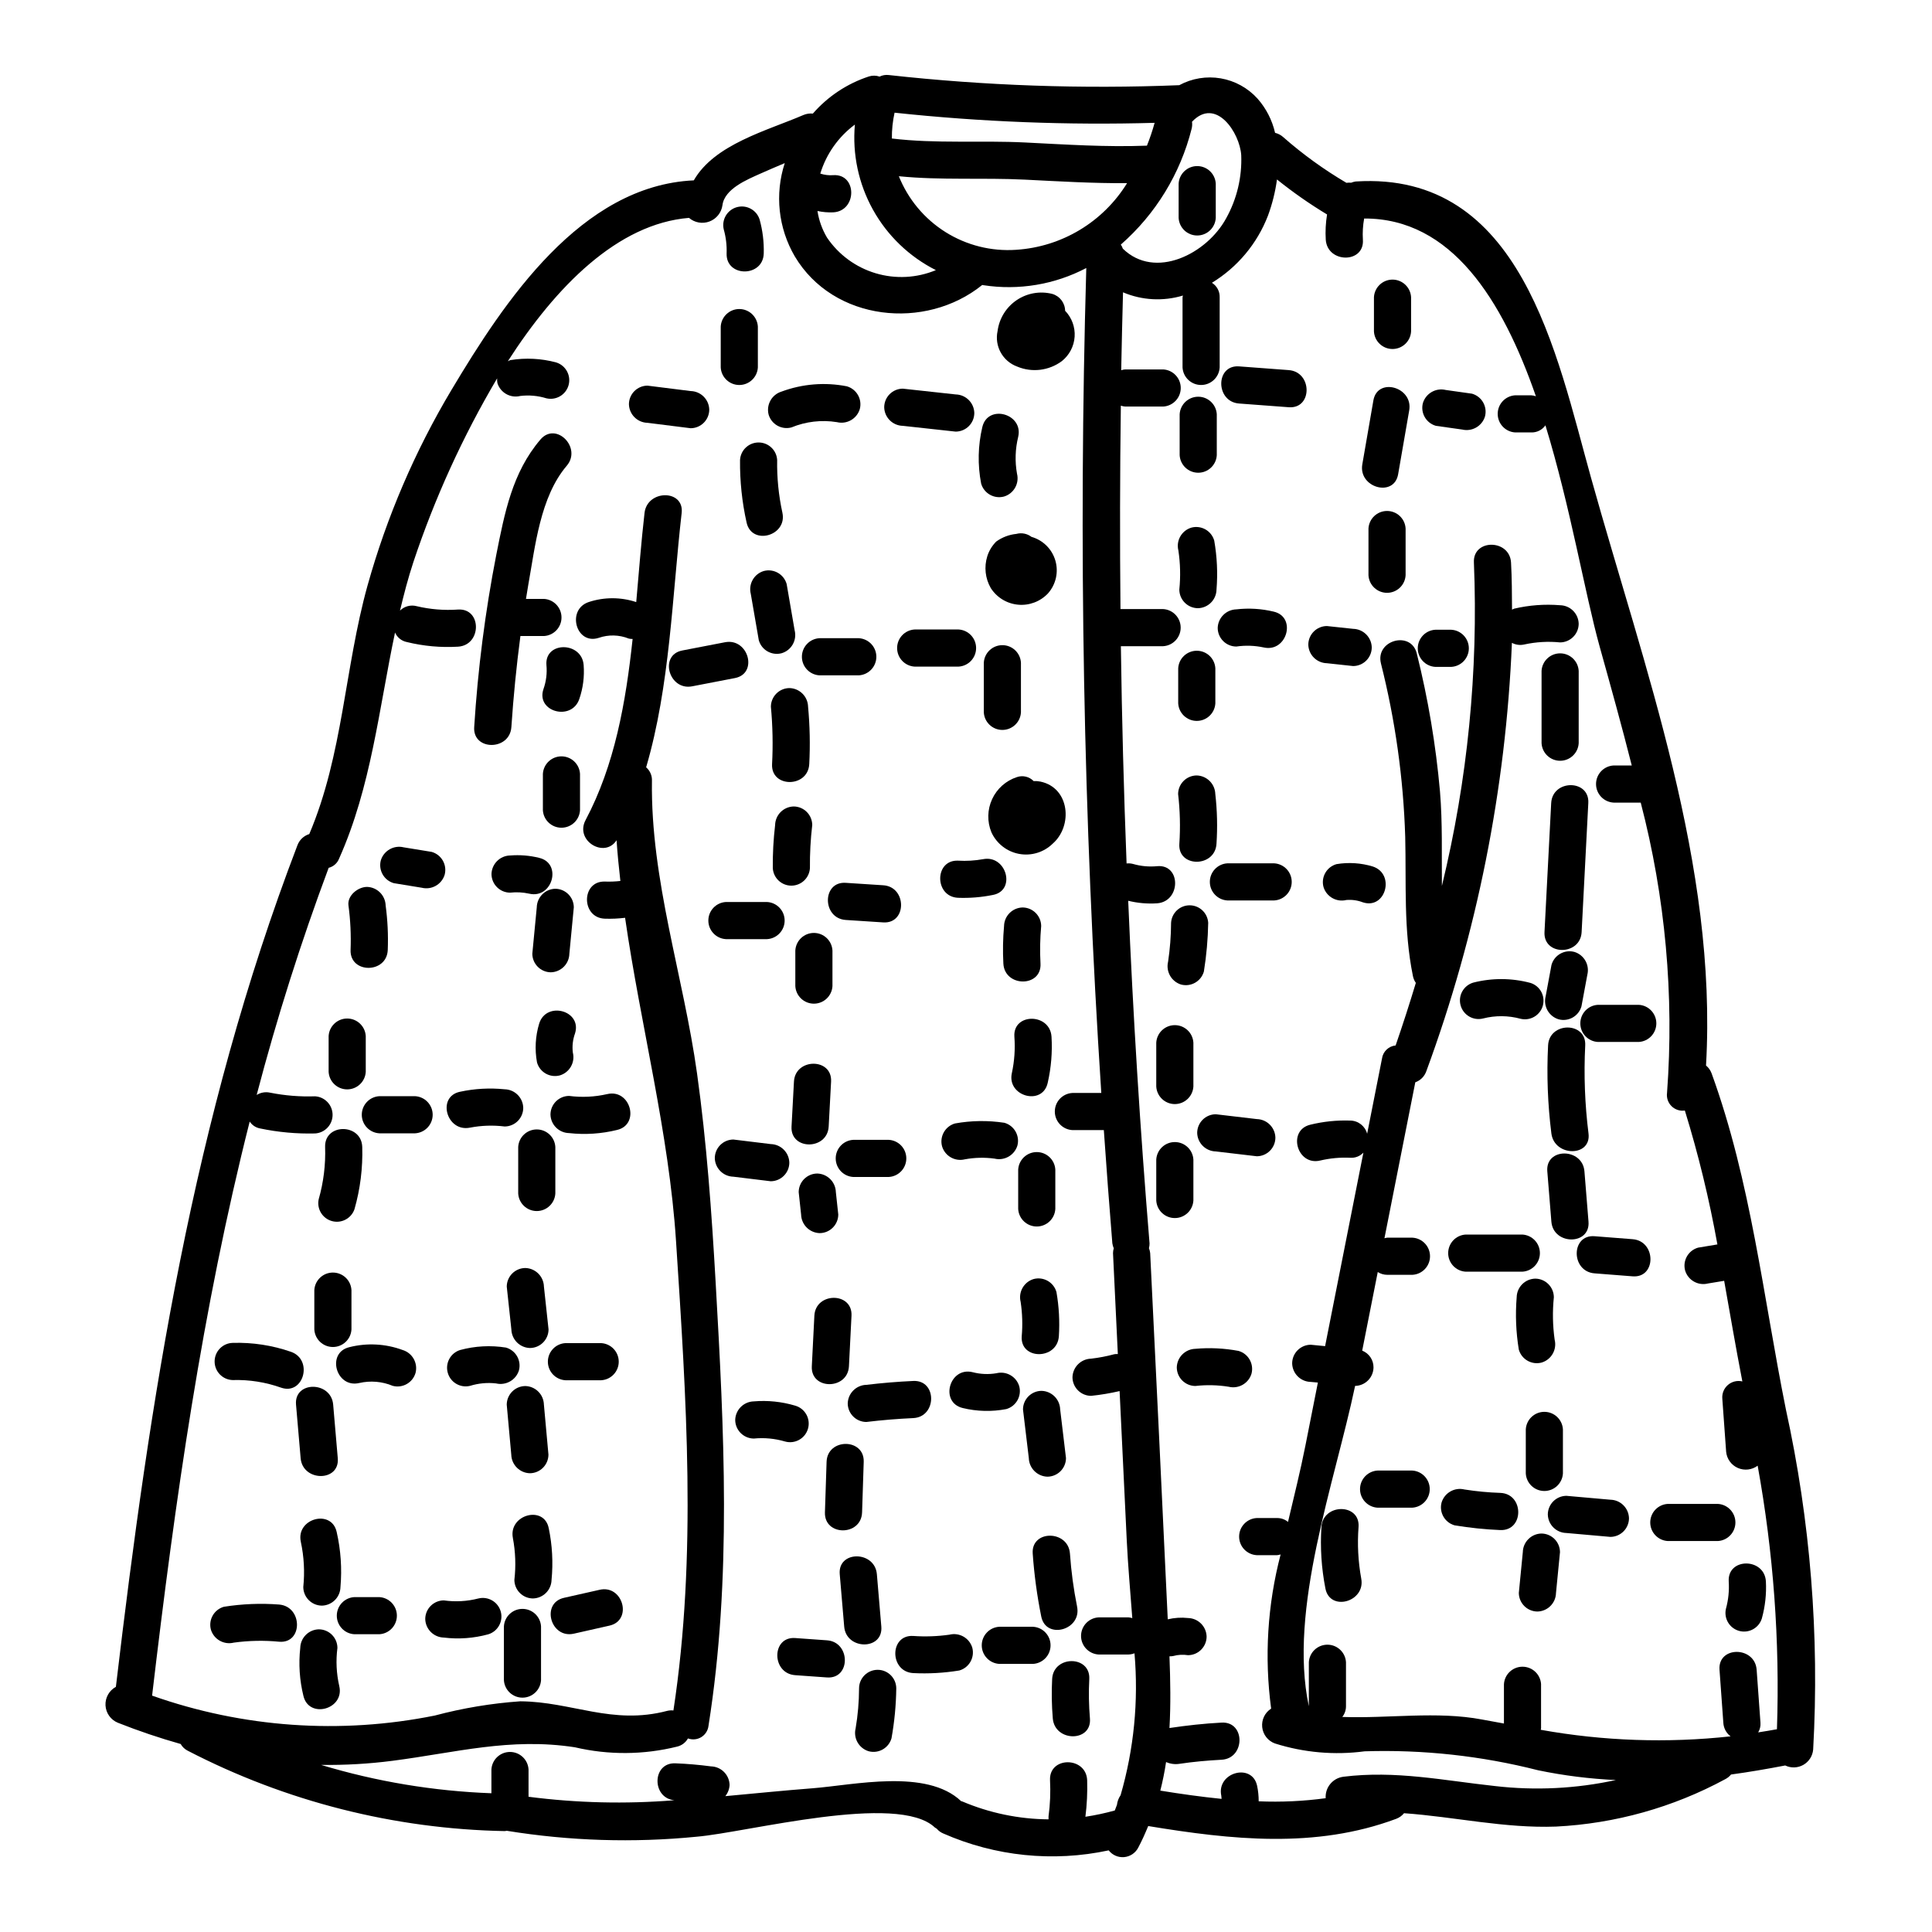 <?xml version="1.0" encoding="UTF-8"?>
<!-- Uploaded to: SVG Repo, www.svgrepo.com, Generator: SVG Repo Mixer Tools -->
<svg fill="#000000" width="800px" height="800px" version="1.1" viewBox="144 144 512 512" xmlns="http://www.w3.org/2000/svg">
 <g>
  <path d="m617.27 517.46c-6.004-29.828-9.238-60.289-19.68-89.012-0.301-0.812-0.809-1.527-1.477-2.078 3.059-53.137-16.367-105.21-30.469-155.74-9.191-32.938-18.445-81.312-62.348-78.535l0.004-0.004c-0.426 0.059-0.84 0.168-1.234 0.332-0.418-0.039-0.84-0.031-1.254 0.027-5.965-3.508-11.586-7.574-16.781-12.145-0.605-0.535-1.336-0.914-2.125-1.102-0.77-3.363-2.367-6.481-4.648-9.066-2.559-2.832-5.992-4.723-9.754-5.371-3.762-0.645-7.633-0.008-10.988 1.809-25.703 1.039-51.445 0.141-77.012-2.691-0.828-0.098-1.664 0.047-2.41 0.418-0.914-0.32-1.906-0.336-2.828-0.039-5.75 1.879-10.879 5.281-14.852 9.84-0.852-0.086-1.711 0.043-2.5 0.375-9.645 4.16-23.566 7.738-29.051 17.32-29.914 1.383-50.199 32.055-64.23 55.555v-0.004c-9.672 16.211-17.148 33.633-22.23 51.809-6.094 21.887-6.488 44.812-15.441 65.879-1.457 0.449-2.621 1.555-3.148 2.988-27.77 72.609-39.039 146.42-48.105 223.01v-0.004c-1.789 0.973-2.859 2.891-2.75 4.922 0.113 2.035 1.383 3.82 3.269 4.594 5.449 2.16 11.008 4.039 16.652 5.633 0.426 0.758 1.07 1.371 1.844 1.766 26.016 13.48 54.785 20.773 84.078 21.316 0.16-0.02 0.32-0.047 0.48-0.086 16.641 2.703 33.562 3.234 50.336 1.574 13.383-1.133 53.332-11.781 63.133-2.438l0.004 0.004c0.156 0.113 0.32 0.215 0.492 0.309 0.469 0.559 1.062 0.992 1.738 1.27 13.777 6.062 29.113 7.629 43.832 4.473 0.965 1.246 2.496 1.922 4.066 1.789 1.57-0.129 2.969-1.047 3.719-2.434 1.039-1.93 1.879-3.863 2.688-5.801 22.043 3.633 44.297 6.078 65.73-1.918 0.809-0.305 1.52-0.816 2.066-1.484 13.418 0.957 26.664 4.047 40.285 3.543 15.68-0.789 30.988-5.074 44.797-12.539 0.609-0.305 1.145-0.73 1.574-1.258 4.746-0.648 9.527-1.465 14.363-2.398v0.004c1.535 0.738 3.332 0.676 4.812-0.168 1.477-0.844 2.445-2.363 2.59-4.059 1.691-30.25-0.742-60.59-7.238-90.184zm-157.48-339.32c0.156-0.613 0.188-1.25 0.105-1.875 6.324-6.691 12.66 2.91 13.043 8.855 0.227 5.836-1.152 11.625-3.992 16.73-5.117 9.418-18.824 16.398-27.387 8.043-0.125-0.383-0.305-0.742-0.531-1.07 9.23-8.082 15.777-18.785 18.762-30.684zm-46.492 32.059c-6.578 0.457-13.129-1.184-18.719-4.688-5.586-3.504-9.918-8.688-12.375-14.809 11.141 1.113 22.254 0.352 33.434 0.906 9.074 0.453 18.012 0.996 27.047 0.93-6.352 10.305-17.305 16.887-29.387 17.66zm-32.23-36.336c22.887 2.445 45.91 3.344 68.918 2.688-0.566 2.055-1.246 4.074-2.039 6.051-10.852 0.414-21.48-0.305-32.309-0.844-11.809-0.586-23.531 0.359-35.289-1.055h0.004c-0.02-2.301 0.219-4.594 0.715-6.84zm-16.227 16.555c-1.172 0.094-2.344-0.047-3.457-0.418 1.59-5.199 4.801-9.75 9.168-12.988-0.699 7.84 0.977 15.707 4.805 22.586s9.633 12.445 16.66 15.988c-5.062 2.106-10.695 2.402-15.953 0.832-5.254-1.566-9.805-4.902-12.887-9.438-1.293-2.168-2.156-4.57-2.539-7.066 1.387 0.301 2.805 0.418 4.223 0.355 6.281-0.375 6.324-10.227-0.02-9.852zm76.121 429.34c-0.523 0.762-0.852 1.637-0.961 2.555-0.191 0.496-0.367 0.996-0.57 1.484-2.562 0.711-5.164 1.266-7.789 1.664 0.41-3.215 0.562-6.461 0.465-9.703-0.27-6.297-10.121-6.348-9.84 0 0.164 3.207 0.035 6.422-0.395 9.602-0.016 0.262-0.016 0.523 0 0.785-7.871-0.059-15.652-1.676-22.895-4.758-0.09-0.039-0.172-0.023-0.266-0.059-9.176-8.707-28.41-4.269-39.359-3.418-7.769 0.602-15.465 1.387-23.133 2.09 0.676-0.844 1.07-1.879 1.129-2.961-0.066-2.691-2.231-4.859-4.922-4.93-3.148-0.418-6.297-0.688-9.445-0.812-6.231-0.242-6.297 9.219-0.285 9.781v0.004c-12.871 1.043-25.82 0.734-38.629-0.922v-7.227c-0.148-2.609-2.305-4.648-4.918-4.648-2.613 0-4.773 2.039-4.922 4.648v6.297c-15.305-0.562-30.477-3.086-45.137-7.512 6.32 0.082 12.641-0.277 18.91-1.086 16.777-2.16 31.184-6.219 48.336-3.586 8.922 2.09 18.215 2.031 27.109-0.176 1.219-0.289 2.258-1.074 2.867-2.168 1.172 0.434 2.484 0.305 3.547-0.352 1.066-0.66 1.766-1.773 1.902-3.019 6.18-39.094 4.125-78.234 1.883-117.59-1.055-18.465-2.363-36.902-4.918-55.23-3.606-25.902-12.336-51.289-11.957-77.57v0.004c0.07-1.375-0.5-2.703-1.539-3.598 6.344-21.648 6.887-45.332 9.414-67.402 0.719-6.297-9.141-6.238-9.84 0-0.879 7.684-1.492 15.621-2.199 23.617l-0.004-0.004c-4.074-1.348-8.473-1.355-12.551-0.02-6.004 1.969-3.434 11.477 2.617 9.5 2.59-0.898 5.414-0.832 7.957 0.191 0.332 0.082 0.676 0.117 1.023 0.102-1.797 16.773-4.723 33.41-12.473 48.02-2.887 5.453 5.051 10.234 8.219 5.324 0.242 3.598 0.598 7.195 1.008 10.793h-0.004c-1.355 0.152-2.723 0.207-4.09 0.156-6.34-0.203-6.336 9.648 0 9.84 1.785 0.059 3.57-0.023 5.344-0.238 4.121 28.52 11.641 57.07 13.5 85.691 2.695 41.348 5.59 83.219-0.691 124.38-0.543-0.062-1.09-0.031-1.621 0.094-14.625 3.856-25.262-2.434-38.965-2.527-7.656 0.535-15.242 1.801-22.66 3.777-24.988 5.039-50.875 3.215-74.91-5.281 6.113-51.887 13.273-102.41 25.863-152.13v-0.004c0.633 0.961 1.625 1.617 2.754 1.824 4.789 1.004 9.676 1.449 14.566 1.328 2.609-0.148 4.648-2.309 4.648-4.922s-2.039-4.773-4.648-4.922c-4 0.141-8.004-0.188-11.926-0.969-1.219-0.266-2.488-0.047-3.543 0.609 5.34-20.371 11.707-40.461 19.078-60.191 1.273-0.32 2.309-1.242 2.777-2.473 8.516-19.074 10.543-39.695 14.812-59.887v0.004c0.559 1.297 1.719 2.238 3.109 2.516 4.441 1.09 9.023 1.508 13.59 1.234 6.297-0.395 6.34-10.234 0-9.84-3.688 0.262-7.391-0.043-10.984-0.898-1.57-0.418-3.246 0.031-4.398 1.18 1.027-4.328 2.148-8.621 3.543-12.859 5.656-16.969 13.098-33.289 22.199-48.691-0.031 0.41-0.008 0.82 0.066 1.227 0.781 2.574 3.449 4.09 6.062 3.438 2.324-0.281 4.684-0.07 6.918 0.621 2.582 0.609 5.18-0.934 5.887-3.488 0.703-2.555-0.738-5.211-3.266-6.012-3.961-1.07-8.109-1.281-12.16-0.621-0.238 0.078-0.465 0.18-0.68 0.305 12.719-19.781 29.094-36.449 48.02-38v0.004c1.496 1.285 3.574 1.652 5.422 0.953 1.844-0.695 3.164-2.344 3.438-4.301 0.543-4.383 6.586-6.816 10.031-8.371 2.141-0.969 4.328-1.871 6.481-2.797-2.684 8.242-1.715 17.238 2.664 24.723 10.27 17.258 34.637 19.656 49.594 7.633 0.027 0 0.031-0.047 0.055-0.062 0.109 0 0.211 0.047 0.324 0.062v-0.004c9.344 1.441 18.902-0.156 27.273-4.551-2.098 72.949-0.773 145.82 3.977 218.62h-7.668c-2.609 0.148-4.648 2.305-4.648 4.918s2.039 4.773 4.648 4.922h8.34c0.691 10.012 1.445 20.023 2.258 30.027h0.004c0.062 0.445 0.191 0.883 0.371 1.293-0.125 0.418-0.195 0.848-0.199 1.281l1.277 26.742h0.004c-0.312-0.016-0.625 0-0.934 0.051-2.023 0.547-4.082 0.941-6.16 1.18-2.691 0.074-4.856 2.234-4.93 4.926 0.02 2.711 2.215 4.906 4.93 4.926 2.543-0.262 5.07-0.684 7.559-1.262l1.895 39.559c0.32 6.66 0.945 13.594 1.469 20.613v-0.004c-0.324-0.102-0.656-0.168-0.992-0.199h-7.938c-2.609 0.148-4.652 2.305-4.652 4.918 0 2.613 2.043 4.773 4.652 4.922h7.938c0.539-0.02 1.07-0.125 1.574-0.32 1.102 12.664-0.152 25.418-3.688 37.625zm173.95-17.492c-1.695 0.324-3.324 0.562-4.977 0.832 0.465-0.77 0.676-1.668 0.605-2.562l-1.012-14.031c-0.453-6.297-10.309-6.332-9.84 0l1.012 14.031c0.07 1.43 0.777 2.754 1.922 3.613-16.766 1.836-33.703 1.25-50.305-1.734 0-0.141 0.078-0.238 0.078-0.395v-11.68l0.004 0.004c-0.148-2.609-2.309-4.648-4.922-4.648-2.613 0-4.773 2.039-4.918 4.648v10.406c-1.914-0.352-3.785-0.676-5.766-1.055-11.992-2.281-24.859-0.238-37.07-0.688 0.633-0.805 0.977-1.797 0.977-2.824v-11.68 0.004c-0.148-2.609-2.309-4.648-4.922-4.648-2.613 0-4.773 2.039-4.922 4.648v11.668c-5.488-25.668 6.871-59.277 12.258-84.891v-0.004c2.691-0.047 4.852-2.227 4.879-4.914 0.012-1.957-1.176-3.719-2.996-4.434l4.121-20.832c0.75 0.48 1.621 0.738 2.512 0.738h6.691c2.609-0.148 4.648-2.305 4.648-4.918 0-2.617-2.039-4.773-4.648-4.922h-6.691c-0.25 0.027-0.496 0.078-0.738 0.148 2.723-13.773 5.449-27.551 8.176-41.328 1.391-0.492 2.477-1.598 2.945-3 13.402-36.414 21.047-74.695 22.66-113.46 1.004 0.539 2.172 0.691 3.281 0.434 3.113-0.68 6.316-0.863 9.488-0.547 2.715-0.023 4.906-2.219 4.926-4.93-0.055-2.695-2.227-4.871-4.926-4.922-4.078-0.336-8.184-0.027-12.164 0.906-0.199 0.074-0.391 0.16-0.574 0.262-0.023-4.164-0.035-8.332-0.262-12.457-0.344-6.297-10.195-6.348-9.84 0 1.18 28.812-1.68 57.648-8.484 85.672-0.078-8.328 0.188-16.691-0.504-24.988v-0.004c-1.094-12.344-3.148-24.582-6.152-36.605-1.504-6.156-11.02-3.543-9.5 2.617h-0.004c3.801 15.035 5.957 30.438 6.438 45.934 0.301 12.445-0.469 24.578 2.031 36.867v0.004c0.125 0.676 0.391 1.312 0.785 1.875-1.691 5.606-3.477 11.133-5.356 16.578-1.863 0.184-3.356 1.621-3.613 3.473l-3.938 19.934c-0.531-2.047-2.375-3.484-4.488-3.5-3.559-0.121-7.113 0.246-10.57 1.094-6.164 1.48-3.543 10.98 2.617 9.496 2.606-0.613 5.281-0.863 7.953-0.738 1.309 0.098 2.598-0.402 3.496-1.359-3.379 17.094-6.762 34.191-10.148 51.285l-3.809-0.371c-2.711 0.02-4.902 2.211-4.922 4.922 0.055 2.699 2.227 4.875 4.922 4.93l1.895 0.172c-1.098 5.562-2.199 11.125-3.301 16.684-1.297 6.555-2.984 13.344-4.613 20.242v0.004c-0.812-0.668-1.832-1.035-2.887-1.027h-5.418c-2.609 0.148-4.652 2.305-4.652 4.918 0 2.613 2.043 4.773 4.652 4.922h5.418c0.312-0.031 0.625-0.094 0.926-0.188-3.488 13.324-4.34 27.199-2.512 40.852-1.66 1.055-2.578 2.965-2.367 4.922 0.207 1.957 1.508 3.629 3.356 4.309 7.68 2.434 15.801 3.148 23.785 2.086 15.48-0.492 30.953 1.199 45.961 5.019 6.797 1.414 13.691 2.281 20.625 2.594-10.516 2.293-21.34 2.832-32.031 1.594-13.695-1.484-26.336-4.184-40.219-2.465v0.004c-2.805 0.371-4.84 2.856-4.656 5.68-5.883 0.797-11.824 1.074-17.754 0.824 0.004-1.375-0.133-2.75-0.414-4.098-1.309-6.199-10.805-3.578-9.496 2.617 0.043 0.277 0.07 0.555 0.078 0.836-5.402-0.543-10.816-1.305-16.234-2.188h-0.004c0.637-2.5 1.148-5.027 1.527-7.574 1.121 0.5 2.363 0.664 3.574 0.469 3.691-0.551 7.406-0.879 11.137-1.078 6.297-0.336 6.348-10.188 0-9.84-4.609 0.242-9.188 0.746-13.754 1.426-0.023 0-0.039 0.023-0.059 0.027 0.355-6.219 0.25-12.543 0-19.023 0.328 0.012 0.656-0.016 0.98-0.074 1.281-0.355 2.621-0.43 3.938-0.223 2.711-0.012 4.91-2.207 4.926-4.922-0.062-2.695-2.234-4.863-4.926-4.926-1.797-0.195-3.613-0.078-5.371 0.344-1.512-32.359-3.066-64.703-4.656-97.035-0.047-0.453-0.156-0.898-0.328-1.32 0.113-0.414 0.168-0.84 0.16-1.27-2.492-30.25-4.379-60.516-5.656-90.801 2.516 0.625 5.117 0.852 7.707 0.672 6.273-0.516 6.328-10.371 0-9.84-2.164 0.215-4.348 0.016-6.438-0.59-0.555-0.145-1.129-0.188-1.699-0.129-0.746-19.188-1.25-38.379-1.512-57.574h11.199c2.609-0.148 4.648-2.309 4.648-4.922s-2.039-4.773-4.648-4.918h-11.305c-0.18-17.965-0.145-35.934 0.098-53.902v-0.004c0.371 0.129 0.762 0.207 1.152 0.238h10.074c2.609-0.148 4.648-2.309 4.648-4.922 0-2.613-2.039-4.773-4.648-4.918h-10.094c-0.352 0.027-0.699 0.102-1.035 0.211 0.117-6.879 0.305-13.777 0.48-20.645 5.027 2.133 10.645 2.434 15.871 0.855-0.043 0.16-0.074 0.324-0.098 0.492v18.562c0.145 2.609 2.305 4.648 4.918 4.648s4.773-2.039 4.922-4.648v-18.578c0.051-1.559-0.73-3.027-2.051-3.859 6.773-4.129 11.996-10.383 14.848-17.785 1.145-3.102 1.945-6.316 2.391-9.594 4.211 3.383 8.645 6.484 13.27 9.273-0.363 2.211-0.48 4.457-0.344 6.691 0.441 6.297 10.297 6.336 9.84 0-0.117-1.879-0.004-3.766 0.336-5.617 23.16-0.098 36.648 21.59 45.512 47.105-0.402-0.141-0.824-0.227-1.246-0.254h-4.227c-2.609 0.148-4.648 2.305-4.648 4.918 0 2.613 2.039 4.773 4.648 4.922h4.238c1.488 0.047 2.906-0.66 3.762-1.883 6.641 21.648 10.473 44.656 14.387 58.699 2.926 10.496 5.848 20.961 8.492 31.445h-4.82c-2.609 0.148-4.648 2.305-4.648 4.918s2.039 4.773 4.648 4.922h7.195c6.531 25.086 8.887 51.078 6.973 76.93-0.176 1.293 0.266 2.598 1.195 3.516 0.93 0.918 2.234 1.348 3.527 1.156 3.59 11.645 6.469 23.492 8.625 35.484l-5.117 0.852c-2.609 0.742-4.141 3.438-3.438 6.059 0.773 2.582 3.445 4.098 6.059 3.438l4.289-0.707c1.551 8.699 3.035 17.426 4.723 26.152 0.035 0.168 0.062 0.34 0.098 0.512h0.004c-1.359-0.324-2.789 0.027-3.84 0.941-1.055 0.914-1.602 2.281-1.473 3.672l1.012 14.031c0.18 1.883 1.363 3.523 3.098 4.285 1.73 0.766 3.738 0.535 5.254-0.602 4.188 23.035 5.902 46.449 5.113 69.848z"/>
  <path d="m279.52 336.68c0.539-8.074 1.34-16.117 2.394-24.125h6.242c2.609-0.145 4.648-2.305 4.648-4.918 0-2.613-2.039-4.773-4.648-4.922h-4.766c0.199-1.18 0.375-2.41 0.59-3.609 1.855-10.281 3.148-23.379 10.207-31.668 4.094-4.793-2.844-11.809-6.965-6.961-7.477 8.762-9.48 19.418-11.695 30.516-2.945 15.09-4.898 30.355-5.859 45.699-0.418 6.316 9.438 6.293 9.852-0.012z"/>
  <path d="m421.75 301.23c2.09-2.371 2.82-5.652 1.926-8.691-0.891-3.035-3.277-5.398-6.324-6.266-1.141-0.867-2.621-1.16-4.008-0.785-1.93 0.195-3.773 0.898-5.344 2.035-1.086 1.09-1.895 2.426-2.359 3.891-0.883 2.816-0.547 5.871 0.922 8.426 1.609 2.512 4.285 4.141 7.254 4.41 2.969 0.273 5.894-0.84 7.934-3.019z"/>
  <path d="m419.72 351.13c-0.59-0.121-1.191-0.164-1.793-0.133-1.148-1.184-2.875-1.594-4.434-1.059-2.91 0.949-5.289 3.066-6.57 5.844-1.285 2.773-1.352 5.961-0.188 8.789 1.371 2.988 4.109 5.125 7.344 5.723 3.234 0.594 6.559-0.422 8.906-2.723 5.375-4.707 4.519-14.809-3.266-16.441z"/>
  <path d="m413.55 241.14c3.926 1.652 8.434 1.102 11.852-1.441 1.992-1.586 3.223-3.938 3.387-6.481 0.164-2.539-0.75-5.031-2.523-6.863-0.027-2.07-1.406-3.883-3.394-4.465-3.246-0.824-6.691-0.219-9.465 1.66-2.769 1.883-4.606 4.859-5.039 8.18-0.867 3.992 1.348 8.008 5.184 9.41z"/>
  <path d="m485.53 242.08-13.152-0.984c-6.324-0.477-6.297 9.379 0 9.84l13.152 0.984c6.32 0.48 6.293-9.359 0-9.84z"/>
  <path d="m466.46 264.63v-10.844c-0.148-2.609-2.305-4.652-4.918-4.652-2.613 0-4.773 2.043-4.922 4.652v10.844c0.148 2.609 2.309 4.648 4.922 4.648 2.613 0 4.769-2.039 4.918-4.648z"/>
  <path d="m461.46 305.18c2.695-0.055 4.871-2.227 4.926-4.922 0.352-4.34 0.148-8.703-0.602-12.992-0.742-2.609-3.441-4.141-6.062-3.438-2.582 0.777-4.098 3.445-3.438 6.059 0.516 3.43 0.602 6.906 0.25 10.355 0.012 2.715 2.207 4.918 4.926 4.938z"/>
  <path d="m471.63 315.34c2.418-0.352 4.879-0.27 7.266 0.242 6.176 1.395 8.812-8.102 2.621-9.5-3.234-0.777-6.582-0.977-9.887-0.594-2.684 0.082-4.844 2.238-4.926 4.922 0.016 2.715 2.211 4.914 4.926 4.93z"/>
  <path d="m456.54 367.64c-0.422 6.328 9.445 6.297 9.84 0 0.297-4.406 0.191-8.828-0.312-13.215-0.078-2.684-2.238-4.844-4.926-4.922-2.715 0.016-4.91 2.211-4.93 4.922 0.512 4.387 0.621 8.809 0.328 13.215z"/>
  <path d="m481.67 372.79h-12.398c-2.609 0.148-4.652 2.305-4.652 4.918 0 2.617 2.043 4.773 4.652 4.922h12.398c2.609-0.148 4.648-2.305 4.648-4.922 0-2.613-2.039-4.769-4.648-4.918z"/>
  <path d="m456.98 404.91c2.621 0.703 5.316-0.832 6.059-3.441 0.688-4.266 1.07-8.582 1.148-12.906-0.148-2.606-2.309-4.648-4.922-4.648s-4.769 2.043-4.918 4.648c-0.016 3.445-0.281 6.883-0.789 10.285-0.633 2.609 0.863 5.258 3.422 6.062z"/>
  <path d="m460.26 431.94v-11.617c-0.148-2.609-2.305-4.648-4.918-4.648s-4.773 2.039-4.922 4.648v11.617c0.148 2.609 2.309 4.652 4.922 4.652s4.769-2.043 4.918-4.652z"/>
  <path d="m460.26 462.15v-10.844c-0.148-2.609-2.305-4.648-4.918-4.648s-4.773 2.039-4.922 4.648v10.844c0.148 2.609 2.309 4.648 4.922 4.648s4.769-2.039 4.918-4.648z"/>
  <path d="m466.08 330.4v-9.297c-0.148-2.609-2.309-4.648-4.922-4.648-2.613 0-4.773 2.039-4.922 4.648v9.297c0.148 2.609 2.309 4.648 4.922 4.648 2.613 0 4.773-2.039 4.922-4.648z"/>
  <path d="m477.07 440.57-10.875-1.281c-2.715 0.016-4.91 2.211-4.93 4.926 0.062 2.695 2.234 4.863 4.93 4.926l10.875 1.281c2.715-0.016 4.906-2.215 4.922-4.926-0.062-2.695-2.231-4.863-4.922-4.926z"/>
  <path d="m410.07 275.59c2.586-0.773 4.106-3.445 3.445-6.062-0.578-3.231-0.469-6.547 0.312-9.734 1.461-6.164-8.039-8.797-9.5-2.621-1.164 4.914-1.27 10.02-0.316 14.977 0.746 2.606 3.441 4.137 6.059 3.441z"/>
  <path d="m404.72 332.79c0.148 2.606 2.305 4.648 4.918 4.648s4.773-2.043 4.922-4.648v-13.168c-0.148-2.609-2.309-4.648-4.922-4.648s-4.769 2.039-4.918 4.648z"/>
  <path d="m398.03 310.82h-11.637c-2.609 0.148-4.648 2.305-4.648 4.922 0 2.613 2.039 4.769 4.648 4.918h11.637c2.609-0.148 4.648-2.305 4.648-4.918 0-2.617-2.039-4.773-4.648-4.922z"/>
  <path d="m383.25 256.85 14.027 1.535v-0.004c2.715-0.016 4.906-2.211 4.926-4.922-0.059-2.695-2.231-4.867-4.926-4.93l-14.027-1.531c-2.715 0.016-4.91 2.211-4.926 4.926 0.059 2.695 2.231 4.867 4.926 4.926z"/>
  <path d="m353.74 257.27c3.809-1.566 7.981-2.055 12.047-1.398 2.613 0.645 5.277-0.867 6.062-3.441 0.703-2.621-0.832-5.316-3.441-6.059-5.781-1.133-11.762-0.648-17.285 1.398-2.574 0.785-4.086 3.445-3.445 6.062 0.742 2.609 3.441 4.141 6.062 3.438z"/>
  <path d="m336.56 211.18c-0.188 6.34 9.664 6.336 9.84 0 0.086-3.043-0.285-6.082-1.098-9.016-0.801-2.527-3.457-3.969-6.012-3.266-2.559 0.707-4.098 3.305-3.492 5.887 0.586 2.078 0.844 4.238 0.762 6.394z"/>
  <path d="m344.84 241.38v-10.832c-0.148-2.609-2.309-4.652-4.922-4.652s-4.769 2.043-4.918 4.652v10.832c0.148 2.609 2.305 4.648 4.918 4.648s4.773-2.039 4.922-4.648z"/>
  <path d="m472.2 502c-3.762-0.703-7.602-0.891-11.414-0.551-2.691 0.074-4.856 2.238-4.926 4.93 0.02 2.711 2.215 4.906 4.926 4.922 2.934-0.336 5.898-0.266 8.812 0.199 2.613 0.645 5.273-0.867 6.059-3.438 0.699-2.625-0.84-5.328-3.457-6.062z"/>
  <path d="m507.96 250.13c-0.977 5.644-1.953 11.285-2.934 16.926-1.074 6.203 8.414 8.863 9.496 2.621 0.98-5.644 1.957-11.285 2.934-16.926 1.074-6.203-8.43-8.871-9.496-2.621z"/>
  <path d="m534.09 248.33-6.941-0.98c-2.613-0.633-5.262 0.875-6.059 3.441-0.703 2.621 0.828 5.316 3.441 6.059l6.941 0.98v-0.004c2.609 0.633 5.262-0.871 6.059-3.438 0.703-2.621-0.832-5.32-3.441-6.059z"/>
  <path d="m506.66 284.06v12.395c0.148 2.609 2.309 4.648 4.922 4.648 2.613 0 4.769-2.039 4.918-4.648v-12.395c-0.148-2.609-2.305-4.648-4.918-4.648-2.613 0-4.773 2.039-4.922 4.648z"/>
  <path d="m502.6 320.51c2.715-0.016 4.91-2.211 4.93-4.926-0.055-2.699-2.231-4.875-4.93-4.934l-6.957-0.742c-2.715 0.016-4.91 2.211-4.93 4.926 0.062 2.695 2.234 4.867 4.93 4.926z"/>
  <path d="m507.8 373.63c-3.113-0.945-6.406-1.16-9.617-0.625-2.613 0.738-4.148 3.441-3.441 6.062 0.785 2.574 3.449 4.086 6.062 3.441 1.484-0.125 2.984 0.086 4.375 0.621 6.051 1.965 8.641-7.535 2.621-9.5z"/>
  <path d="m562.37 340.96v-19.168c-0.148-2.609-2.309-4.648-4.922-4.648s-4.769 2.039-4.918 4.648v19.168c0.148 2.609 2.305 4.652 4.918 4.652s4.773-2.043 4.922-4.652z"/>
  <path d="m555.08 356.82c-0.59 11.398-1.184 22.797-1.773 34.191-0.328 6.332 9.523 6.297 9.84 0l1.77-34.191c0.359-6.336-9.496-6.316-9.836 0z"/>
  <path d="m567.45 420.13h10.848c2.609-0.148 4.648-2.309 4.648-4.922 0-2.613-2.039-4.773-4.648-4.918h-10.844c-2.609 0.145-4.652 2.305-4.652 4.918 0 2.613 2.039 4.773 4.648 4.922z"/>
  <path d="m557.05 414.13c2.617 0.699 5.312-0.832 6.055-3.441 0.523-2.785 1.043-5.574 1.555-8.363 0.648-2.613-0.863-5.273-3.438-6.059-2.621-0.695-5.316 0.832-6.059 3.441l-1.555 8.359c-0.652 2.613 0.863 5.281 3.441 6.062z"/>
  <path d="m564.1 421.04c0.324-6.332-9.531-6.297-9.84 0-0.398 7.789-0.105 15.602 0.871 23.34 0.789 6.207 10.629 6.297 9.84 0-0.973-7.738-1.266-15.551-0.871-23.34z"/>
  <path d="m537.02 413.91c3.277-0.84 6.719-0.809 9.98 0.086 2.578 0.598 5.168-0.945 5.871-3.496 0.703-2.551-0.734-5.199-3.254-6.008-4.981-1.336-10.223-1.363-15.219-0.082-2.559 0.777-4.035 3.449-3.32 6.027 0.711 2.578 3.348 4.117 5.941 3.473z"/>
  <path d="m564.97 467.74c-0.355-4.441-0.715-8.883-1.078-13.324-0.508-6.277-10.363-6.332-9.84 0 0.359 4.441 0.719 8.883 1.078 13.324 0.496 6.277 10.352 6.328 9.84 0z"/>
  <path d="m532.43 481.01h15.012c2.609-0.145 4.648-2.305 4.648-4.918s-2.039-4.773-4.648-4.922h-15.012c-2.609 0.148-4.648 2.309-4.648 4.922s2.039 4.773 4.648 4.918z"/>
  <path d="m552.56 505.09c2.578-0.777 4.09-3.445 3.438-6.059-0.523-3.727-0.594-7.508-0.211-11.25-0.02-2.715-2.211-4.91-4.922-4.93-2.699 0.055-4.875 2.231-4.93 4.93-0.379 4.629-0.188 9.285 0.562 13.867 0.738 2.613 3.441 4.148 6.062 3.441z"/>
  <path d="m576.66 472.4-10.078-0.789c-6.324-0.488-6.297 9.367 0 9.84l10.078 0.789c6.32 0.5 6.289-9.355 0-9.84z"/>
  <path d="m548.35 522.8v11.68c0.148 2.609 2.305 4.648 4.918 4.648s4.773-2.039 4.922-4.648v-11.68c-0.148-2.609-2.309-4.648-4.922-4.648s-4.769 2.039-4.918 4.648z"/>
  <path d="m570.77 541.44-11.66-1.031h0.004c-2.715 0.023-4.906 2.219-4.926 4.93 0.055 2.695 2.227 4.871 4.926 4.922l11.66 1.031h-0.004c2.711-0.016 4.906-2.211 4.93-4.922-0.055-2.699-2.231-4.875-4.93-4.93z"/>
  <path d="m541.6 539.63c-3.184-0.105-6.356-0.406-9.504-0.902-2.613-0.641-5.269 0.871-6.059 3.441-0.703 2.621 0.828 5.316 3.438 6.059 4.012 0.668 8.062 1.086 12.125 1.254 6.34 0.238 6.328-9.613 0-9.852z"/>
  <path d="m518.25 533.71h-9.176c-2.609 0.148-4.652 2.309-4.652 4.922s2.043 4.773 4.652 4.922h9.176c2.606-0.148 4.648-2.309 4.648-4.922s-2.043-4.773-4.648-4.922z"/>
  <path d="m504.03 548.65c0.445-6.324-9.41-6.297-9.84 0-0.352 5.457 0.004 10.938 1.055 16.305 1.18 6.223 10.672 3.586 9.496-2.617-0.82-4.512-1.062-9.113-0.711-13.688z"/>
  <path d="m552.49 550.4c-2.695 0.059-4.867 2.231-4.926 4.926-0.355 3.606-0.707 7.211-1.059 10.82 0.023 2.715 2.215 4.906 4.93 4.926 2.695-0.059 4.867-2.231 4.922-4.926 0.355-3.606 0.707-7.211 1.059-10.82-0.02-2.711-2.215-4.906-4.926-4.926z"/>
  <path d="m331.96 252.56c-0.062-2.691-2.231-4.863-4.926-4.926l-11.438-1.434c-2.715 0.012-4.91 2.211-4.922 4.922 0.062 2.695 2.231 4.863 4.922 4.93l11.438 1.434c2.715-0.016 4.914-2.211 4.926-4.926z"/>
  <path d="m289.96 401.67c2.695-0.055 4.871-2.227 4.926-4.926 0.402-4.102 0.797-8.203 1.18-12.301v0.004c-0.023-2.703-2.203-4.887-4.902-4.918-2.688 0.062-4.852 2.231-4.914 4.918-0.402 4.098-0.797 8.199-1.18 12.301v-0.004c0.016 2.699 2.191 4.891 4.891 4.926z"/>
  <path d="m254.02 434.5h-9.492c-2.609 0.148-4.652 2.309-4.652 4.922s2.043 4.773 4.652 4.918h9.48c2.609-0.145 4.652-2.301 4.656-4.914 0.004-2.613-2.035-4.773-4.644-4.926z"/>
  <path d="m268.54 442.84c3.031-0.586 6.137-0.688 9.199-0.309 2.715-0.016 4.91-2.211 4.926-4.926-0.055-2.707-2.238-4.883-4.945-4.934-3.945-0.398-7.93-0.18-11.809 0.656-6.215 1.277-3.59 10.758 2.629 9.512z"/>
  <path d="m289.88 439.36c0.062 2.695 2.234 4.863 4.93 4.922 4.258 0.473 8.566 0.188 12.73-0.836 6.168-1.461 3.543-10.961-2.621-9.496v-0.004c-3.316 0.762-6.738 0.922-10.109 0.484-2.715 0.02-4.91 2.215-4.93 4.93z"/>
  <path d="m286.89 415.25c-1.008 3.34-1.207 6.871-0.578 10.301 0.734 2.613 3.434 4.144 6.055 3.441 2.582-0.777 4.098-3.445 3.441-6.059-0.207-1.711-0.008-3.441 0.578-5.062 1.906-6.066-7.602-8.656-9.496-2.621z"/>
  <path d="m240.93 428.05v-9.48c-0.148-2.609-2.309-4.652-4.922-4.652-2.613 0-4.773 2.043-4.918 4.652v9.48c0.145 2.609 2.305 4.648 4.918 4.648 2.613 0 4.773-2.039 4.922-4.648z"/>
  <path d="m237.94 464.45c1.531-5.356 2.223-10.918 2.059-16.488-0.191-6.324-10.043-6.352-9.84 0 0.16 4.688-0.418 9.367-1.707 13.871-0.535 2.551 1.004 5.074 3.516 5.766 2.508 0.691 5.125-0.688 5.973-3.148z"/>
  <path d="m281.33 447.96v12.328c0.148 2.609 2.305 4.652 4.918 4.652s4.773-2.043 4.922-4.652v-12.328c-0.148-2.609-2.309-4.648-4.922-4.648s-4.769 2.039-4.918 4.648z"/>
  <path d="m205.66 509.73c4.363-0.133 8.711 0.551 12.824 2.012 6 2.09 8.582-7.422 2.621-9.5-4.961-1.723-10.195-2.523-15.445-2.363-2.664 0.074-4.785 2.258-4.785 4.926 0 2.668 2.121 4.852 4.785 4.926z"/>
  <path d="m237.14 496.32v-10.43c-0.145-2.609-2.305-4.648-4.918-4.648s-4.773 2.039-4.922 4.648v10.43c0.148 2.609 2.309 4.648 4.922 4.648s4.773-2.039 4.918-4.648z"/>
  <path d="m289.37 496.31c-0.41-3.781-0.816-7.562-1.223-11.348-0.074-2.688-2.234-4.852-4.922-4.926-2.715 0.016-4.91 2.211-4.93 4.926 0.41 3.785 0.816 7.566 1.223 11.348 0.078 2.688 2.242 4.852 4.93 4.926 2.711-0.02 4.906-2.215 4.922-4.926z"/>
  <path d="m293.84 509.78h9.48c2.609-0.148 4.652-2.305 4.652-4.918s-2.043-4.773-4.652-4.922h-9.48c-2.609 0.148-4.648 2.309-4.648 4.922s2.039 4.769 4.648 4.918z"/>
  <path d="m281.52 507.18c0.703-2.621-0.832-5.32-3.441-6.059-4.055-0.645-8.199-0.426-12.16 0.652-2.527 0.801-3.969 3.457-3.262 6.012 0.703 2.555 3.305 4.094 5.883 3.488 2.238-0.695 4.594-0.918 6.922-0.652 2.609 0.617 5.254-0.883 6.059-3.441z"/>
  <path d="m250.69 501.76c-4.519-1.668-9.438-1.926-14.105-0.746-6.168 1.457-3.543 10.957 2.617 9.496v0.004c2.961-0.684 6.062-0.422 8.867 0.746 2.617 0.699 5.316-0.832 6.059-3.441 0.664-2.613-0.855-5.285-3.438-6.059z"/>
  <path d="m222.45 516.24c0.41 4.723 0.816 9.457 1.223 14.199 0.539 6.266 10.395 6.324 9.84 0-0.402-4.723-0.812-9.457-1.219-14.199-0.531-6.273-10.387-6.328-9.844 0z"/>
  <path d="m278.29 516.25 1.203 13.25v-0.004c0.07 2.691 2.238 4.859 4.93 4.93 2.715-0.023 4.906-2.219 4.922-4.934l-1.203-13.25v0.004c-0.066-2.691-2.231-4.859-4.922-4.93-2.715 0.023-4.91 2.219-4.93 4.934z"/>
  <path d="m229.3 569.51c2.699-0.059 4.871-2.231 4.926-4.93 0.426-4.887 0.086-9.809-1.004-14.59-1.363-6.188-10.863-3.57-9.496 2.621h-0.004c0.844 3.93 1.062 7.969 0.652 11.969 0.02 2.715 2.215 4.906 4.926 4.93z"/>
  <path d="m289.42 548.99c-1.23-6.211-10.73-3.582-9.496 2.621h-0.004c0.691 3.648 0.824 7.383 0.395 11.074 0.016 2.711 2.211 4.906 4.922 4.922 2.699-0.059 4.871-2.227 4.93-4.922 0.445-4.578 0.195-9.195-0.746-13.695z"/>
  <path d="m302.91 565.31-9.445 2.129c-6.184 1.398-3.566 10.895 2.617 9.5l9.445-2.133c6.184-1.406 3.566-10.906-2.617-9.496z"/>
  <path d="m277.54 575.02v14.227c0.145 2.609 2.305 4.648 4.918 4.648 2.613 0 4.773-2.039 4.922-4.648v-14.227c-0.148-2.609-2.309-4.648-4.922-4.648-2.613 0-4.773 2.039-4.918 4.648z"/>
  <path d="m270.78 567.61c-2.988 0.773-6.102 0.945-9.16 0.512-2.715 0.012-4.91 2.211-4.926 4.926 0.066 2.691 2.231 4.859 4.926 4.926 3.945 0.477 7.945 0.184 11.781-0.867 2.547-0.781 4.012-3.449 3.305-6.019-0.711-2.57-3.336-4.109-5.926-3.477z"/>
  <path d="m244.53 567.25h-6.625c-2.609 0.148-4.648 2.309-4.648 4.922s2.039 4.773 4.648 4.918h6.625c2.609-0.145 4.648-2.305 4.648-4.918s-2.039-4.773-4.648-4.922z"/>
  <path d="m233.42 580.71c-0.016-2.711-2.211-4.906-4.922-4.922-2.695 0.059-4.863 2.231-4.926 4.922-0.473 4.262-0.188 8.57 0.84 12.73 1.457 6.168 10.957 3.543 9.496-2.617-0.758-3.316-0.926-6.738-0.488-10.113z"/>
  <path d="m217.98 569.22c-4.887-0.375-9.805-0.176-14.648 0.59-2.609 0.742-4.144 3.441-3.441 6.062 0.781 2.578 3.449 4.09 6.062 3.441 3.988-0.547 8.023-0.629 12.027-0.242 6.32 0.539 6.277-9.312 0-9.852z"/>
  <path d="m351.34 279.85c-1-4.578-1.465-9.258-1.383-13.941-0.148-2.609-2.309-4.648-4.922-4.648s-4.773 2.039-4.918 4.648c-0.059 5.57 0.523 11.125 1.734 16.562 1.355 6.188 10.852 3.57 9.488-2.621z"/>
  <path d="m345.09 313.67c0.738 2.609 3.438 4.141 6.059 3.438 2.586-0.77 4.102-3.441 3.441-6.059l-2.121-12.289v0.004c-0.746-2.609-3.441-4.141-6.062-3.441-2.582 0.773-4.102 3.445-3.441 6.062z"/>
  <path d="m336.14 314.2-11.32 2.184c-6.219 1.18-3.586 10.699 2.617 9.496l11.324-2.184c6.215-1.191 3.582-10.68-2.621-9.496z"/>
  <path d="m361.16 313.13c-2.609 0.148-4.648 2.309-4.648 4.922s2.039 4.773 4.648 4.922h10.434c2.609-0.148 4.648-2.309 4.648-4.922s-2.039-4.773-4.648-4.922z"/>
  <path d="m358.46 346.5c0.266-5.078 0.16-10.168-0.312-15.227-0.07-2.691-2.234-4.856-4.926-4.926-2.711 0.02-4.906 2.211-4.926 4.926 0.473 5.059 0.578 10.148 0.312 15.227-0.332 6.332 9.523 6.316 9.852 0z"/>
  <path d="m368.14 387.8 9.918 0.645c6.328 0.414 6.297-9.445 0-9.84l-9.918-0.645c-6.316-0.434-6.316 9.418 0 9.84z"/>
  <path d="m404.52 371.69c-2.18 0.395-4.398 0.527-6.609 0.395-6.336-0.281-6.324 9.574 0 9.84 3.094 0.113 6.195-0.141 9.23-0.758 6.215-1.18 3.582-10.691-2.621-9.477z"/>
  <path d="m358.64 374.05c-0.039-3.812 0.168-7.625 0.613-11.414-0.023-2.703-2.211-4.891-4.918-4.914-2.695 0.062-4.863 2.231-4.922 4.926-0.445 3.789-0.652 7.602-0.613 11.414 0.148 2.609 2.309 4.648 4.922 4.644 2.617-0.004 4.773-2.047 4.918-4.656z"/>
  <path d="m347.29 392.88c2.609-0.148 4.648-2.309 4.648-4.922s-2.039-4.769-4.648-4.918h-10.922c-2.609 0.148-4.648 2.305-4.648 4.918s2.039 4.773 4.648 4.922z"/>
  <path d="m354.77 395.89v9.445c0.148 2.609 2.309 4.648 4.922 4.648s4.769-2.039 4.918-4.648v-9.445c-0.148-2.609-2.305-4.652-4.918-4.652s-4.773 2.043-4.922 4.652z"/>
  <path d="m415.01 384.49c-2.699 0.055-4.871 2.227-4.926 4.922-0.297 3.309-0.355 6.633-0.18 9.949 0.332 6.297 10.188 6.348 9.84 0-0.18-3.316-0.117-6.641 0.18-9.949-0.02-2.707-2.207-4.898-4.914-4.922z"/>
  <path d="m421.65 430.98c0.918-4.019 1.262-8.145 1.012-12.258-0.414-6.297-10.266-6.336-9.84 0 0.242 3.227 0.02 6.473-0.664 9.637-1.391 6.176 8.105 8.816 9.492 2.621z"/>
  <path d="m363.61 442.54 0.637-11.902c0.344-6.336-9.508-6.297-9.84 0-0.215 3.969-0.43 7.934-0.641 11.902-0.352 6.336 9.504 6.316 9.844 0z"/>
  <path d="m353.18 452.12c-0.062-2.695-2.231-4.863-4.926-4.926l-9.902-1.207c-2.711 0.016-4.906 2.211-4.922 4.922 0.062 2.695 2.231 4.863 4.922 4.93l9.902 1.207c2.715-0.016 4.914-2.215 4.926-4.926z"/>
  <path d="m370.12 455.91h9.414c2.609-0.148 4.648-2.309 4.648-4.922s-2.039-4.769-4.648-4.918h-9.414c-2.609 0.148-4.648 2.305-4.648 4.918s2.039 4.773 4.648 4.922z"/>
  <path d="m399.71 451.23c2.59-0.477 5.238-0.539 7.848-0.184 2.613 0.633 5.262-0.871 6.059-3.438 0.699-2.621-0.832-5.316-3.441-6.059-4.34-0.66-8.762-0.602-13.082 0.176-2.609 0.742-4.141 3.441-3.441 6.062 0.773 2.586 3.445 4.102 6.059 3.441z"/>
  <path d="m413.83 453.96v10.422c0.148 2.609 2.309 4.652 4.922 4.652s4.773-2.043 4.918-4.652v-10.422c-0.145-2.609-2.305-4.648-4.918-4.648s-4.773 2.039-4.922 4.648z"/>
  <path d="m361.23 470.79c2.711-0.02 4.902-2.215 4.922-4.926l-0.641-5.938c-0.074-2.691-2.238-4.856-4.93-4.93-2.711 0.02-4.906 2.215-4.922 4.93l0.641 5.938c0.074 2.691 2.238 4.852 4.93 4.926z"/>
  <path d="m368.98 506.07c0.227-4.461 0.453-8.922 0.676-13.383 0.324-6.336-9.531-6.32-9.84 0-0.223 4.461-0.449 8.922-0.676 13.383-0.336 6.336 9.52 6.316 9.84 0z"/>
  <path d="m417.92 482.96c-2.582 0.777-4.094 3.445-3.438 6.059 0.453 3.016 0.551 6.07 0.289 9.109-0.457 6.324 9.398 6.297 9.84 0 0.25-3.922 0.035-7.859-0.641-11.727-0.738-2.606-3.434-4.137-6.051-3.441z"/>
  <path d="m420.03 512.59c-2.715 0.012-4.91 2.207-4.926 4.922 0.523 4.297 1.039 8.598 1.543 12.898 0.078 2.688 2.238 4.844 4.922 4.926 2.715-0.016 4.914-2.211 4.93-4.926-0.523-4.297-1.039-8.598-1.543-12.898-0.082-2.684-2.238-4.844-4.926-4.922z"/>
  <path d="m399.12 517.14c3.785 0.918 7.723 1.016 11.547 0.285 2.609-0.742 4.141-3.441 3.441-6.062-0.777-2.582-3.445-4.098-6.062-3.438-2.094 0.352-4.242 0.258-6.297-0.281-6.168-1.5-8.793 7.996-2.629 9.496z"/>
  <path d="m386.02 519.81c6.297-0.297 6.348-10.148 0-9.84-4.16 0.191-8.309 0.535-12.438 1.031l-0.004-0.004c-2.684 0.082-4.844 2.242-4.922 4.926 0.023 2.707 2.215 4.894 4.922 4.914 4.141-0.496 8.285-0.836 12.441-1.027z"/>
  <path d="m372.46 544.79c0.148-4.461 0.293-8.922 0.434-13.383 0.207-6.34-9.645-6.332-9.84 0l-0.438 13.383c-0.211 6.356 9.641 6.356 9.844 0z"/>
  <path d="m417.68 555.71c0.395 5.606 1.148 11.184 2.262 16.691 1.25 6.207 10.75 3.582 9.496-2.621h0.004c-0.934-4.644-1.566-9.344-1.895-14.07-0.457-6.289-10.312-6.336-9.867 0z"/>
  <path d="m377.56 575.06c-0.387-4.625-0.781-9.25-1.18-13.883-0.531-6.269-10.387-6.324-9.84 0 0.391 4.629 0.785 9.258 1.18 13.883 0.516 6.273 10.371 6.332 9.84 0z"/>
  <path d="m363.16 578.7-8.43-0.602c-6.324-0.449-6.297 9.402 0 9.84l8.43 0.602c6.328 0.457 6.297-9.395 0-9.84z"/>
  <path d="m371.66 591.44c-0.012 3.551-0.316 7.094-0.91 10.594-0.645 2.613 0.867 5.273 3.441 6.059 2.617 0.707 5.316-0.816 6.066-3.422 0.785-4.363 1.207-8.781 1.266-13.211 0.004-2.723-2.199-4.934-4.922-4.941-2.723-0.004-4.938 2.199-4.941 4.922z"/>
  <path d="m395.6 577.21c-3.18 0.449-6.398 0.562-9.598 0.336-6.332-0.371-6.297 9.484 0 9.84 4.086 0.207 8.18-0.027 12.219-0.688 2.613-0.738 4.144-3.441 3.441-6.062-0.785-2.574-3.449-4.082-6.062-3.426z"/>
  <path d="m432.67 588.96c0.324-6.336-9.527-6.32-9.84 0-0.18 3.484-0.125 6.973 0.172 10.449 0.527 6.269 10.383 6.324 9.84 0-0.293-3.477-0.352-6.965-0.172-10.449z"/>
  <path d="m417.76 575.11h-8.934c-2.609 0.145-4.652 2.305-4.652 4.918 0 2.613 2.043 4.773 4.652 4.922h8.934c2.609-0.148 4.648-2.309 4.648-4.922 0-2.613-2.039-4.773-4.648-4.918z"/>
  <path d="m246.76 395.74c0.152-3.934-0.035-7.871-0.559-11.773-0.086-2.688-2.238-4.844-4.926-4.93-2.391 0-5.281 2.269-4.93 4.93h0.004c0.523 3.902 0.707 7.84 0.559 11.773-0.238 6.34 9.617 6.332 9.852 0z"/>
  <path d="m248.37 378.05 7.406 1.211c2.613 0.641 5.269-0.867 6.062-3.438 0.703-2.621-0.828-5.32-3.438-6.062l-7.41-1.207h-0.004c-2.613-0.641-5.269 0.867-6.062 3.438-0.695 2.621 0.836 5.32 3.445 6.059z"/>
  <path d="m279.18 370.71c-2.695 0.066-4.859 2.234-4.93 4.926 0.02 2.715 2.215 4.91 4.93 4.926 1.695-0.188 3.406-0.098 5.074 0.27 6.168 1.434 8.801-8.062 2.617-9.496v-0.004c-2.516-0.617-5.113-0.828-7.691-0.621z"/>
  <path d="m297.71 349.09c-0.148-2.609-2.309-4.648-4.922-4.648s-4.773 2.039-4.918 4.648v9.617c0.145 2.609 2.305 4.648 4.918 4.648s4.773-2.039 4.922-4.648z"/>
  <path d="m288.81 320.24c0.207 2.156-0.062 4.332-0.785 6.375-2.051 6.016 7.477 8.598 9.5 2.621 0.992-2.891 1.383-5.949 1.148-8.996-0.492-6.277-10.352-6.332-9.863 0z"/>
  <path d="m354.69 516.5c-3.539-1.047-7.242-1.43-10.922-1.121-2.691 0.066-4.859 2.234-4.93 4.926 0.023 2.711 2.215 4.906 4.93 4.926 2.789-0.273 5.609-0.008 8.301 0.789 2.629 0.723 5.344-0.82 6.07-3.449 0.723-2.629-0.82-5.348-3.449-6.07z"/>
  <path d="m599.25 542.55h-13.27 0.004c-2.609 0.145-4.652 2.305-4.652 4.918s2.043 4.773 4.652 4.922h13.27-0.004c2.609-0.148 4.652-2.309 4.652-4.922s-2.043-4.773-4.652-4.918z"/>
  <path d="m602.13 563.08c0.16 2.438-0.086 4.883-0.734 7.238-0.605 2.582 0.934 5.18 3.492 5.887 2.555 0.703 5.211-0.738 6.012-3.266 0.887-3.199 1.254-6.523 1.082-9.84-0.352-6.32-10.207-6.363-9.852-0.02z"/>
  <path d="m466.19 201.76v-9.098c-0.148-2.609-2.309-4.648-4.922-4.648s-4.769 2.039-4.918 4.648v9.098c0.148 2.609 2.305 4.648 4.918 4.648s4.773-2.039 4.922-4.648z"/>
  <path d="m508.11 222.75v9.094-0.004c0.148 2.609 2.305 4.648 4.918 4.648 2.613 0 4.773-2.039 4.922-4.648v-9.094 0.004c-0.148-2.609-2.309-4.652-4.922-4.652-2.613 0-4.769 2.043-4.918 4.652z"/>
  <path d="m528.61 310.89h-4.238c-2.609 0.148-4.648 2.309-4.648 4.922s2.039 4.769 4.648 4.918h4.238c2.609-0.148 4.648-2.305 4.648-4.918s-2.039-4.773-4.648-4.922z"/>
 </g>
</svg>